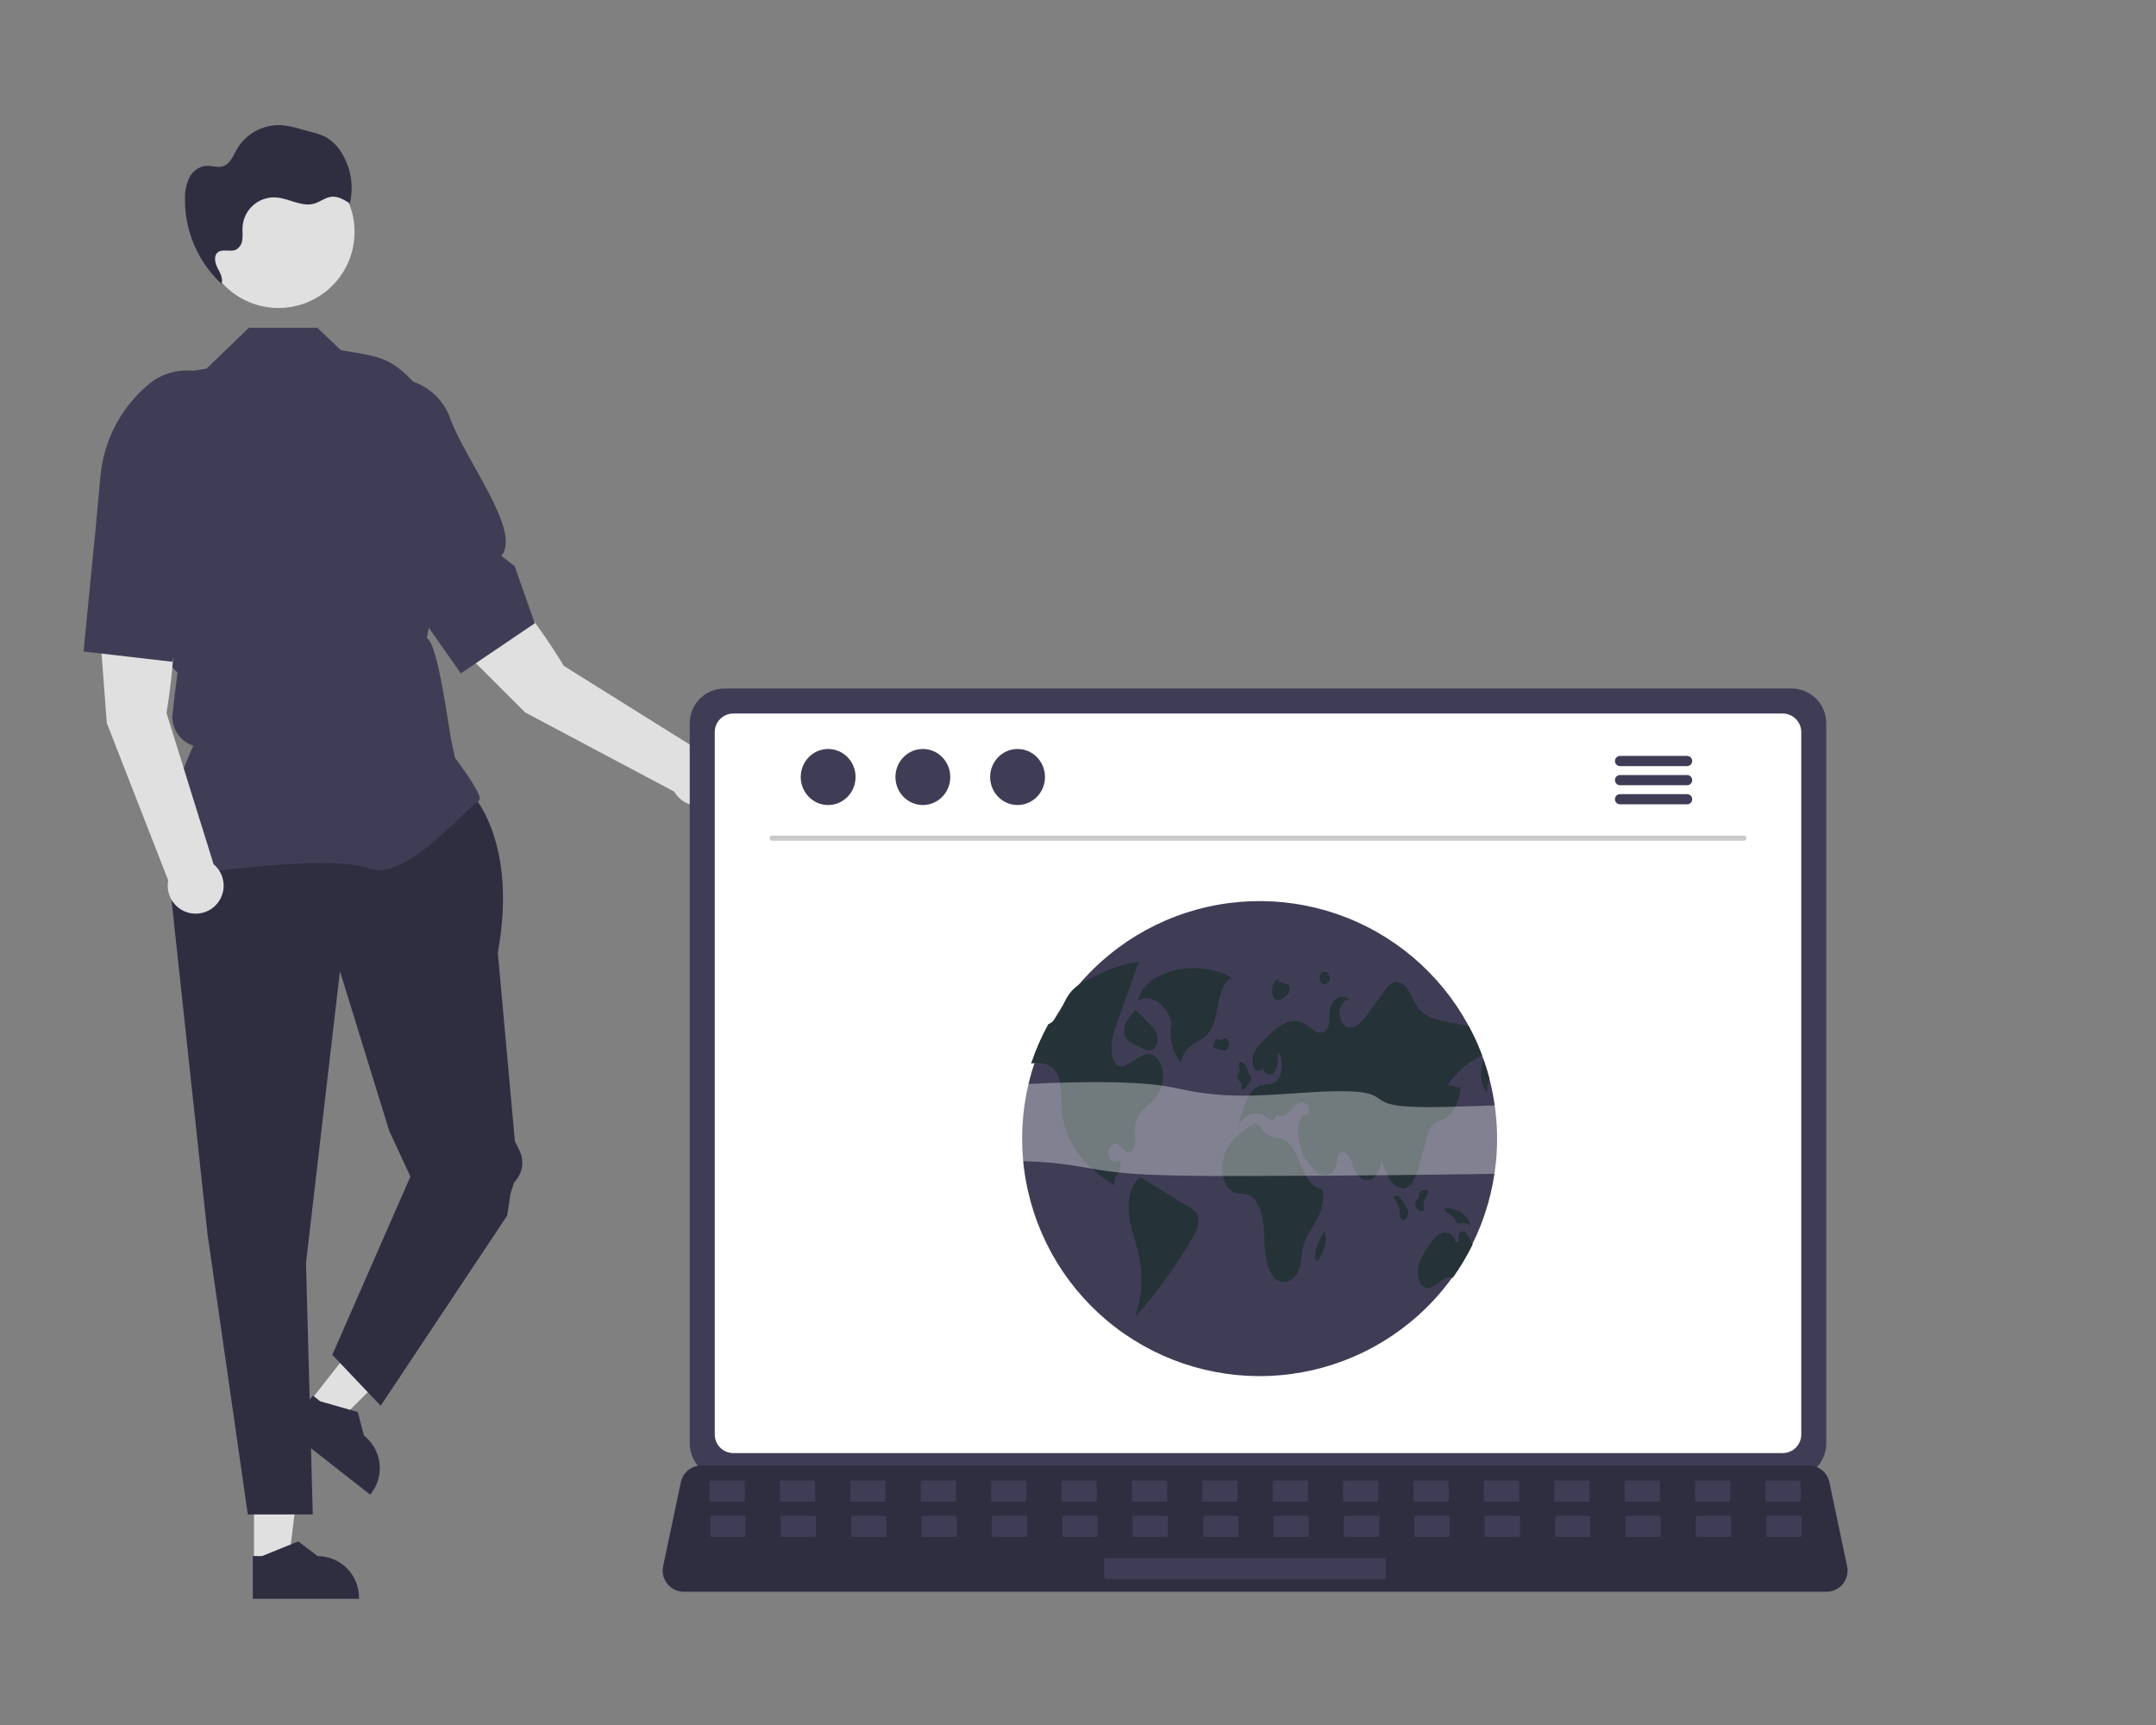 <svg width="500" height="400" viewBox="0 0 500 400" fill="none" xmlns="http://www.w3.org/2000/svg">
<rect x="0" y="0" width="500" height="400" fill="#808080" stroke="none"/>
<path d="M58.905 362.377L66.913 362.376L70.723 331.485L58.903 331.485L58.905 362.377Z" fill="#E0E0E0"/>
<path d="M58.623 370.731L83.251 370.73V370.418C83.251 367.876 82.24 365.438 80.443 363.641C78.645 361.843 76.207 360.833 73.665 360.833H73.665L69.166 357.42L60.773 360.833L58.623 360.833L58.623 370.731Z" fill="#2F2E41"/>
<path d="M71.838 325.002L78.143 329.94L100.191 307.972L90.886 300.683L71.838 325.002Z" fill="#E0E0E0"/>
<path d="M66.464 331.405L85.852 346.591L86.043 346.346C87.611 344.345 88.32 341.802 88.013 339.279C87.706 336.755 86.41 334.456 84.409 332.889L84.408 332.888L82.972 327.427L74.259 324.938L72.567 323.613L66.464 331.405Z" fill="#2F2E41"/>
<path d="M109.542 184.25C109.542 184.25 120.171 195.273 115.447 220.862L119.413 264.676L120.437 266.704C121.047 267.913 121.26 269.283 121.045 270.62C120.831 271.957 120.2 273.192 119.243 274.149L118.4 276.764L117.612 281.882L88.284 325.973L77.065 314.163L95.174 272.827L90.253 262.198L78.837 225.193L70.963 292.905L72.538 351.168H57.468L48.131 286.212L38.289 194.88L43.408 184.25H109.542Z" fill="#2F2E41"/>
<path d="M40.743 203.191L40.635 203.04C34.899 195.009 43.526 175.712 44.827 172.915C43.282 172.413 41.959 171.392 41.082 170.024C40.206 168.657 39.83 167.028 40.02 165.414L40.581 160.646L41.166 155.97L36.977 151.781L36.965 151.677L34.555 130.585L31.05 116.577C29.73 111.281 29.843 105.729 31.377 100.491C32.91 95.253 35.811 90.518 39.78 86.771L47.88 85.485L57.726 75.999H73.602L79.046 81.2C89.208 82.982 90.954 82.4 99.683 92.875L95.716 125.443L94.727 129.923L94.73 136L97.245 138.796C98.151 139.803 98.81 141.007 99.168 142.314C99.526 143.62 99.575 144.993 99.309 146.321L98.978 147.975C101.573 149.087 104.048 168.847 104.64 171.607L105.523 175.73C106.279 176.728 111.269 183.381 111.269 185.199C111.269 185.472 111.067 185.736 110.635 186.029C107.234 188.332 93.678 204.665 85.361 201.336C76.501 197.794 41.281 203.108 40.926 203.162L40.743 203.191Z" fill="#3F3D56"/>
<path d="M38.61 165.32C38.61 165.32 42.687 142.278 38.579 133.612L22.285 134.776L24.765 167.648L39.009 204.147C38.792 205.271 38.876 206.433 39.253 207.515C39.629 208.597 40.286 209.559 41.155 210.305C42.024 211.051 43.075 211.554 44.201 211.762C45.327 211.97 46.489 211.877 47.567 211.491C48.646 211.106 49.603 210.442 50.342 209.567C51.081 208.691 51.575 207.636 51.774 206.509C51.973 205.381 51.871 204.22 51.476 203.145C51.082 202.069 50.41 201.118 49.529 200.386L38.61 165.32Z" fill="#E0E0E0"/>
<path d="M22.286 121.391L23.294 110.409C23.674 106.276 24.867 102.258 26.805 98.588C28.742 94.917 31.387 91.666 34.585 89.021C36.573 87.39 38.977 86.347 41.526 86.011C44.075 85.674 46.667 86.057 49.01 87.117C52.176 88.575 54.671 91.18 55.989 94.406C57.307 97.633 57.352 101.24 56.112 104.498C52.346 114.375 53.706 124.82 46.363 126.094L47.161 129.889L39.941 153.453L19.376 151.071L22.286 121.391Z" fill="#3F3D56"/>
<path d="M130.745 154.399C130.745 154.399 118.81 134.271 110.045 130.38L98.451 141.889L121.768 165.193L156.367 183.573C156.936 184.568 157.757 185.394 158.748 185.968C159.739 186.542 160.865 186.844 162.01 186.843C163.155 186.841 164.28 186.537 165.27 185.96C166.259 185.384 167.079 184.556 167.645 183.56C168.211 182.565 168.504 181.437 168.493 180.292C168.483 179.146 168.169 178.024 167.585 177.039C167 176.054 166.166 175.241 165.166 174.683C164.166 174.125 163.036 173.841 161.89 173.861L130.745 154.399Z" fill="#E0E0E0"/>
<path d="M89.723 131.742L83.326 122.758C80.918 119.377 79.203 115.554 78.278 111.507C77.354 107.461 77.238 103.272 77.939 99.18C78.382 96.648 79.524 94.289 81.237 92.372C82.95 90.454 85.166 89.054 87.632 88.33C90.983 87.37 94.573 87.719 97.677 89.305C100.781 90.891 103.166 93.597 104.351 96.875C107.937 106.819 121.017 123.162 116.28 128.916L119.36 131.273L124.015 144.535L106.872 156.14L89.723 131.742Z" fill="#3F3D56"/>
<path d="M64.593 71.416C74.331 71.416 82.225 63.521 82.225 53.783C82.225 44.045 74.331 36.151 64.593 36.151C54.855 36.151 46.961 44.045 46.961 53.783C46.961 63.521 54.855 71.416 64.593 71.416Z" fill="#E0E0E0"/>
<path d="M51.797 66.212C51.644 66.077 51.498 65.933 51.348 65.794C51.343 65.808 51.342 65.823 51.336 65.837L51.797 66.212Z" fill="#2F2E41"/>
<path d="M79.042 35.164C78.166 33.754 76.952 32.584 75.511 31.759C74.526 31.282 73.491 30.915 72.425 30.666L69.634 29.905C68.204 29.462 66.734 29.166 65.244 29.021C63.176 28.919 61.119 29.387 59.299 30.374C57.478 31.362 55.964 32.831 54.922 34.62C54.079 36.116 53.403 37.979 51.776 38.526C50.464 38.968 49.032 38.345 47.654 38.466C46.846 38.583 46.079 38.898 45.422 39.382C44.764 39.866 44.236 40.505 43.885 41.242C43.198 42.725 42.86 44.346 42.896 45.98C42.842 49.69 43.566 53.37 45.022 56.782C46.477 60.195 48.632 63.265 51.347 65.794C51.802 64.594 51.053 63.299 50.46 62.152C49.861 60.991 49.49 59.372 50.494 58.536C51.611 57.605 53.402 58.508 54.723 57.901C55.146 57.658 55.502 57.314 55.759 56.9C56.017 56.486 56.168 56.015 56.199 55.528C56.327 54.564 56.193 53.584 56.254 52.613C56.314 51.651 56.564 50.71 56.989 49.845C57.415 48.98 58.008 48.208 58.733 47.573C59.459 46.939 60.303 46.454 61.217 46.147C62.131 45.841 63.097 45.718 64.058 45.787C67.066 46.002 69.985 48.057 72.88 47.212C74.238 46.815 75.397 45.804 76.802 45.634C78.358 45.446 79.822 46.324 81.144 47.168C81.624 45.129 81.685 43.013 81.324 40.95C80.963 38.887 80.186 36.918 79.042 35.164Z" fill="#2F2E41"/>
<path d="M159.953 167.678V334.712C159.955 336.841 160.801 338.882 162.306 340.387C163.811 341.892 165.852 342.738 167.981 342.74H415.502C417.631 342.738 419.672 341.892 421.177 340.387C422.682 338.882 423.528 336.841 423.53 334.712V167.678C423.525 165.551 422.677 163.513 421.173 162.01C419.668 160.507 417.629 159.661 415.502 159.659H167.981C165.854 159.661 163.815 160.507 162.311 162.01C160.806 163.513 159.958 165.551 159.953 167.678Z" fill="#3F3D56"/>
<path d="M165.761 169.756V332.652C165.763 333.789 166.215 334.88 167.02 335.684C167.824 336.488 168.914 336.941 170.051 336.943H413.443C414.58 336.941 415.67 336.488 416.474 335.684C417.279 334.88 417.731 333.789 417.733 332.652V169.756C417.733 168.618 417.281 167.526 416.477 166.72C415.673 165.914 414.582 165.46 413.443 165.457H170.051C168.912 165.46 167.821 165.914 167.017 166.72C166.213 167.526 165.761 168.618 165.761 169.756Z" fill="white"/>
<path d="M154.777 367.288C155.231 367.857 155.807 368.315 156.463 368.629C157.119 368.943 157.838 369.104 158.565 369.101H423.602C424.327 369.1 425.043 368.937 425.697 368.625C426.351 368.313 426.927 367.859 427.384 367.296C427.84 366.733 428.166 366.075 428.336 365.371C428.507 364.666 428.518 363.933 428.369 363.223L424.255 343.68C424.085 342.883 423.718 342.142 423.187 341.523C422.657 340.904 421.98 340.428 421.219 340.138C420.667 339.921 420.08 339.81 419.488 339.811H162.663C162.071 339.81 161.483 339.921 160.932 340.138C160.171 340.428 159.494 340.904 158.964 341.523C158.433 342.142 158.066 342.883 157.896 343.68L153.781 363.223C153.635 363.932 153.648 364.665 153.821 365.368C153.993 366.071 154.32 366.727 154.777 367.288Z" fill="#2F2E41"/>
<path d="M409.727 348.229H417.321C417.478 348.229 417.605 348.101 417.605 347.944V343.615C417.605 343.458 417.478 343.331 417.321 343.331H409.727C409.57 343.331 409.442 343.458 409.442 343.615V347.944C409.442 348.101 409.57 348.229 409.727 348.229Z" fill="#3F3D56"/>
<path d="M393.4 348.229H400.995C401.152 348.229 401.279 348.101 401.279 347.944V343.615C401.279 343.458 401.152 343.331 400.995 343.331H393.4C393.243 343.331 393.116 343.458 393.116 343.615V347.944C393.116 348.101 393.243 348.229 393.4 348.229Z" fill="#3F3D56"/>
<path d="M377.074 348.229H384.669C384.826 348.229 384.953 348.101 384.953 347.944V343.615C384.953 343.458 384.826 343.331 384.669 343.331H377.074C376.917 343.331 376.79 343.458 376.79 343.615V347.944C376.79 348.101 376.917 348.229 377.074 348.229Z" fill="#3F3D56"/>
<path d="M360.748 348.229H368.343C368.5 348.229 368.627 348.101 368.627 347.944V343.615C368.627 343.458 368.5 343.331 368.343 343.331H360.748C360.591 343.331 360.464 343.458 360.464 343.615V347.944C360.464 348.101 360.591 348.229 360.748 348.229Z" fill="#3F3D56"/>
<path d="M344.422 348.229H352.017C352.174 348.229 352.301 348.101 352.301 347.944V343.615C352.301 343.458 352.174 343.331 352.017 343.331H344.422C344.265 343.331 344.138 343.458 344.138 343.615V347.944C344.138 348.101 344.265 348.229 344.422 348.229Z" fill="#3F3D56"/>
<path d="M328.096 348.229H335.691C335.847 348.229 335.975 348.101 335.975 347.944V343.615C335.975 343.458 335.847 343.331 335.691 343.331H328.096C327.939 343.331 327.812 343.458 327.812 343.615V347.944C327.812 348.101 327.939 348.229 328.096 348.229Z" fill="#3F3D56"/>
<path d="M311.77 348.229H319.364C319.521 348.229 319.648 348.101 319.648 347.944V343.615C319.648 343.458 319.521 343.331 319.364 343.331H311.77C311.613 343.331 311.485 343.458 311.485 343.615V347.944C311.485 348.101 311.613 348.229 311.77 348.229Z" fill="#3F3D56"/>
<path d="M295.444 348.229H303.039C303.196 348.229 303.323 348.101 303.323 347.944V343.615C303.323 343.458 303.196 343.331 303.039 343.331H295.444C295.287 343.331 295.16 343.458 295.16 343.615V347.944C295.16 348.101 295.287 348.229 295.444 348.229Z" fill="#3F3D56"/>
<path d="M279.118 348.229H286.713C286.87 348.229 286.997 348.101 286.997 347.944V343.615C286.997 343.458 286.87 343.331 286.713 343.331H279.118C278.961 343.331 278.834 343.458 278.834 343.615V347.944C278.834 348.101 278.961 348.229 279.118 348.229Z" fill="#3F3D56"/>
<path d="M262.792 348.229H270.387C270.544 348.229 270.671 348.101 270.671 347.944V343.615C270.671 343.458 270.544 343.331 270.387 343.331H262.792C262.635 343.331 262.508 343.458 262.508 343.615V347.944C262.508 348.101 262.635 348.229 262.792 348.229Z" fill="#3F3D56"/>
<path d="M246.466 348.229H254.061C254.218 348.229 254.345 348.101 254.345 347.944V343.615C254.345 343.458 254.218 343.331 254.061 343.331H246.466C246.309 343.331 246.182 343.458 246.182 343.615V347.944C246.182 348.101 246.309 348.229 246.466 348.229Z" fill="#3F3D56"/>
<path d="M230.14 348.229H237.734C237.891 348.229 238.019 348.101 238.019 347.944V343.615C238.019 343.458 237.891 343.331 237.734 343.331H230.14C229.983 343.331 229.856 343.458 229.856 343.615V347.944C229.856 348.101 229.983 348.229 230.14 348.229Z" fill="#3F3D56"/>
<path d="M213.813 348.229H221.408C221.565 348.229 221.692 348.101 221.692 347.944V343.615C221.692 343.458 221.565 343.331 221.408 343.331H213.813C213.657 343.331 213.529 343.458 213.529 343.615V347.944C213.529 348.101 213.657 348.229 213.813 348.229Z" fill="#3F3D56"/>
<path d="M197.487 348.229H205.082C205.239 348.229 205.366 348.101 205.366 347.944V343.615C205.366 343.458 205.239 343.331 205.082 343.331H197.487C197.33 343.331 197.203 343.458 197.203 343.615V347.944C197.203 348.101 197.33 348.229 197.487 348.229Z" fill="#3F3D56"/>
<path d="M181.161 348.229H188.756C188.913 348.229 189.04 348.101 189.04 347.944V343.615C189.04 343.458 188.913 343.331 188.756 343.331H181.161C181.004 343.331 180.877 343.458 180.877 343.615V347.944C180.877 348.101 181.004 348.229 181.161 348.229Z" fill="#3F3D56"/>
<path d="M164.835 348.229H172.43C172.587 348.229 172.714 348.101 172.714 347.944V343.615C172.714 343.458 172.587 343.331 172.43 343.331H164.835C164.678 343.331 164.551 343.458 164.551 343.615V347.944C164.551 348.101 164.678 348.229 164.835 348.229Z" fill="#3F3D56"/>
<path d="M409.919 356.392H417.514C417.671 356.392 417.798 356.265 417.798 356.108V351.778C417.798 351.621 417.671 351.494 417.514 351.494H409.919C409.762 351.494 409.635 351.621 409.635 351.778V356.108C409.635 356.265 409.762 356.392 409.919 356.392Z" fill="#3F3D56"/>
<path d="M393.593 356.392H401.188C401.345 356.392 401.472 356.265 401.472 356.108V351.778C401.472 351.621 401.345 351.494 401.188 351.494H393.593C393.436 351.494 393.309 351.621 393.309 351.778V356.108C393.309 356.265 393.436 356.392 393.593 356.392Z" fill="#3F3D56"/>
<path d="M377.268 356.392H384.862C385.019 356.392 385.146 356.265 385.146 356.108V351.778C385.146 351.621 385.019 351.494 384.862 351.494H377.268C377.111 351.494 376.983 351.621 376.983 351.778V356.108C376.983 356.265 377.111 356.392 377.268 356.392Z" fill="#3F3D56"/>
<path d="M360.941 356.392H368.536C368.693 356.392 368.82 356.265 368.82 356.108V351.778C368.82 351.621 368.693 351.494 368.536 351.494H360.941C360.784 351.494 360.657 351.621 360.657 351.778V356.108C360.657 356.265 360.784 356.392 360.941 356.392Z" fill="#3F3D56"/>
<path d="M344.615 356.392H352.21C352.367 356.392 352.494 356.265 352.494 356.108V351.778C352.494 351.621 352.367 351.494 352.21 351.494H344.615C344.458 351.494 344.331 351.621 344.331 351.778V356.108C344.331 356.265 344.458 356.392 344.615 356.392Z" fill="#3F3D56"/>
<path d="M328.289 356.392H335.884C336.041 356.392 336.168 356.265 336.168 356.108V351.778C336.168 351.621 336.041 351.494 335.884 351.494H328.289C328.132 351.494 328.005 351.621 328.005 351.778V356.108C328.005 356.265 328.132 356.392 328.289 356.392Z" fill="#3F3D56"/>
<path d="M311.963 356.392H319.558C319.715 356.392 319.842 356.265 319.842 356.108V351.778C319.842 351.621 319.715 351.494 319.558 351.494H311.963C311.806 351.494 311.679 351.621 311.679 351.778V356.108C311.679 356.265 311.806 356.392 311.963 356.392Z" fill="#3F3D56"/>
<path d="M295.637 356.392H303.232C303.388 356.392 303.516 356.265 303.516 356.108V351.778C303.516 351.621 303.388 351.494 303.232 351.494H295.637C295.48 351.494 295.353 351.621 295.353 351.778V356.108C295.353 356.265 295.48 356.392 295.637 356.392Z" fill="#3F3D56"/>
<path d="M279.311 356.392H286.905C287.062 356.392 287.189 356.265 287.189 356.108V351.778C287.189 351.621 287.062 351.494 286.905 351.494H279.311C279.154 351.494 279.026 351.621 279.026 351.778V356.108C279.026 356.265 279.154 356.392 279.311 356.392Z" fill="#3F3D56"/>
<path d="M262.984 356.392H270.579C270.736 356.392 270.863 356.265 270.863 356.108V351.778C270.863 351.621 270.736 351.494 270.579 351.494H262.984C262.827 351.494 262.7 351.621 262.7 351.778V356.108C262.7 356.265 262.827 356.392 262.984 356.392Z" fill="#3F3D56"/>
<path d="M246.658 356.392H254.253C254.41 356.392 254.537 356.265 254.537 356.108V351.778C254.537 351.621 254.41 351.494 254.253 351.494H246.658C246.501 351.494 246.374 351.621 246.374 351.778V356.108C246.374 356.265 246.501 356.392 246.658 356.392Z" fill="#3F3D56"/>
<path d="M230.333 356.392H237.928C238.085 356.392 238.212 356.265 238.212 356.108V351.778C238.212 351.621 238.085 351.494 237.928 351.494H230.333C230.176 351.494 230.049 351.621 230.049 351.778V356.108C230.049 356.265 230.176 356.392 230.333 356.392Z" fill="#3F3D56"/>
<path d="M214.007 356.392H221.602C221.759 356.392 221.886 356.265 221.886 356.108V351.778C221.886 351.621 221.759 351.494 221.602 351.494H214.007C213.85 351.494 213.723 351.621 213.723 351.778V356.108C213.723 356.265 213.85 356.392 214.007 356.392Z" fill="#3F3D56"/>
<path d="M197.681 356.392H205.275C205.432 356.392 205.56 356.265 205.56 356.108V351.778C205.56 351.621 205.432 351.494 205.275 351.494H197.681C197.524 351.494 197.397 351.621 197.397 351.778V356.108C197.397 356.265 197.524 356.392 197.681 356.392Z" fill="#3F3D56"/>
<path d="M181.354 356.392H188.949C189.106 356.392 189.233 356.265 189.233 356.108V351.778C189.233 351.621 189.106 351.494 188.949 351.494H181.354C181.198 351.494 181.07 351.621 181.07 351.778V356.108C181.07 356.265 181.198 356.392 181.354 356.392Z" fill="#3F3D56"/>
<path d="M165.028 356.392H172.623C172.78 356.392 172.907 356.265 172.907 356.108V351.778C172.907 351.621 172.78 351.494 172.623 351.494H165.028C164.871 351.494 164.744 351.621 164.744 351.778V356.108C164.744 356.265 164.871 356.392 165.028 356.392Z" fill="#3F3D56"/>
<path d="M256.372 366.188H321.108C321.265 366.188 321.393 366.061 321.393 365.904V361.574C321.393 361.417 321.265 361.29 321.108 361.29H256.372C256.215 361.29 256.088 361.417 256.088 361.574V365.904C256.088 366.061 256.215 366.188 256.372 366.188Z" fill="#3F3D56"/>
<path d="M347.194 264.132C347.167 277.883 341.997 291.127 332.701 301.26C323.404 311.392 310.654 317.68 296.957 318.889C283.259 320.097 269.605 316.137 258.679 307.788C247.753 299.439 240.345 287.305 237.911 273.771C235.478 260.236 238.195 246.282 245.529 234.649C252.863 223.017 264.283 214.549 277.543 210.91C290.804 207.271 304.946 208.725 317.189 214.984C329.433 221.244 338.892 231.857 343.707 244.738C343.827 245.061 343.944 245.385 344.058 245.711V245.714C344.566 247.15 345.014 248.612 345.401 250.101C346.595 254.682 347.198 259.398 347.194 264.132Z" fill="#3F3D56"/>
<path d="M285.68 226.722C283.189 225.374 280.422 224.614 277.592 224.498C274.761 224.382 271.942 224.914 269.348 226.054C267.065 227.048 264.66 228.83 263.898 232.05C266.979 230.231 270.968 233.104 271.76 237.713L271.575 237.764C271.157 240.956 272.091 244.432 273.901 246.411C274.036 245.518 274.367 244.666 274.872 243.917C275.377 243.168 276.043 242.541 276.82 242.082C278.15 241.208 279.621 240.573 280.636 239.07C281.839 237.289 282.145 234.686 282.623 232.311C283.1 229.936 284.007 227.384 285.68 226.722Z" fill="#253237"/>
<path d="M268.434 253.887C267.58 255.168 266.441 255.972 265.418 256.973C264.237 258.047 263.463 259.495 263.225 261.073C263.095 262.188 263.296 263.322 263.268 264.45C263.24 265.577 262.864 266.846 262.097 267.126C260.887 267.564 259.963 265.315 258.718 265.158C257.729 265.035 256.839 266.59 257.126 267.94C257.412 269.289 258.758 269.887 259.531 269.006C260.231 270.179 259.738 272.308 258.687 272.668C258.577 273.408 258.466 274.144 258.358 274.883C255.703 273.026 253.02 271.137 250.762 268.417C248.25 265.418 246.693 261.736 246.289 257.845C245.996 254.718 246.431 251.142 244.995 248.736C243.846 246.811 241.875 246.386 240.1 246.506C239.777 246.527 239.45 246.564 239.127 246.604C240.173 243.462 241.502 240.42 243.098 237.517C243.459 237.362 243.794 237.153 244.093 236.898C245.744 235.496 246.477 232.659 247.817 230.697C247.903 230.57 247.992 230.447 248.085 230.327C249.456 228.537 251.291 227.616 253.066 226.76C256.993 224.853 261.035 222.922 265.181 223.187L264.001 223.301C262.624 227.157 261.246 231.014 259.867 234.871C259.658 235.462 259.446 236.055 259.233 236.648C258.45 238.842 257.643 241.177 257.763 243.632C257.834 245.086 258.339 246.638 259.3 247.137C260.197 247.599 261.176 247.033 262.042 246.472C262.409 246.238 262.772 246.004 263.139 245.766C264.454 244.919 265.911 244.051 267.3 244.617C268.572 245.135 269.512 246.863 269.691 248.727C269.854 250.538 269.412 252.353 268.434 253.887Z" fill="#253237"/>
<path d="M276.257 280.218C272.415 277.852 268.574 275.487 264.732 273.122L264.797 272.954C262.409 273.863 261.417 278.109 261.812 281.581C262.207 285.053 263.545 288.157 264.221 291.541C265.133 296.17 264.789 300.96 263.225 305.412C268.276 299.743 272.746 293.583 276.569 287.023C277.103 286.196 277.51 285.294 277.776 284.347C278.058 283.337 277.957 282.258 277.494 281.318C277.179 280.854 276.754 280.476 276.257 280.218Z" fill="#253237"/>
<path d="M261.095 237.185C260.644 238.153 260.575 239.256 260.901 240.274C261.28 241.094 261.967 241.731 262.814 242.046L264.936 243.098C265.643 243.448 266.404 243.802 267.124 243.514C267.992 243.166 268.594 241.805 268.438 240.541C268.272 239.197 267.425 238.272 266.641 237.484C265.544 236.381 264.447 235.279 263.35 234.177L262.731 234.934C262.063 235.586 261.509 236.347 261.095 237.185Z" fill="#253237"/>
<path d="M335.815 251.561C336.77 251.786 337.725 252.01 338.68 252.235C338.513 255.461 336.915 258.446 334.771 259.527C333.877 259.977 332.882 260.143 332.143 260.984C331.475 261.748 331.136 262.937 330.825 264.074C330.279 266.057 329.734 268.041 329.189 270.025C328.604 272.163 327.852 274.538 326.33 275.308C325.024 275.97 323.53 275.16 322.526 273.802C321.522 272.443 320.909 270.617 320.314 268.836C320.351 270.777 319.449 272.68 318.17 273.355C316.889 274.03 315.33 273.42 314.474 271.913C313.858 270.832 313.602 269.406 312.998 268.309C312.395 267.213 311.129 266.584 310.469 267.613C310.035 268.297 310.09 269.344 309.875 270.213C309.766 270.79 309.481 271.318 309.058 271.725C308.635 272.132 308.096 272.397 307.515 272.483C306.981 272.471 306.456 272.35 305.97 272.128C305.485 271.907 305.049 271.588 304.691 271.193C302.804 269.263 301.576 266.786 301.182 264.117C300.915 262.837 300.948 261.512 301.281 260.248C301.659 259.049 302.574 258.125 303.483 258.353C304.081 257.09 302.901 255.414 301.838 255.562C300.772 255.71 299.937 256.853 299.063 257.731C298.191 258.609 296.971 259.247 296.093 258.375C296.103 258.541 296.079 258.707 296.022 258.863C295.965 259.019 295.876 259.161 295.761 259.281C295.646 259.402 295.508 259.497 295.355 259.56C295.201 259.624 295.036 259.656 294.87 259.653C294.286 259.486 293.744 259.198 293.278 258.809C291.266 257.555 288.713 258.387 287.283 260.759C288.177 256.958 289.486 252.596 292.23 251.702C293.352 251.336 294.575 251.638 295.634 251.003C297.51 249.879 297.889 245.631 296.269 243.878C296.475 245.535 296.435 247.47 295.56 248.604C294.685 249.737 292.849 248.998 292.96 247.322C292.935 247.558 292.837 247.78 292.678 247.956C292.519 248.132 292.309 248.253 292.077 248.302C291.845 248.352 291.604 248.326 291.387 248.23C291.171 248.133 290.99 247.971 290.872 247.766C290.29 246.879 290.339 245.428 290.752 244.368C291.177 243.408 291.787 242.541 292.548 241.817C294.011 240.249 295.496 238.663 297.19 237.677C298.887 236.691 300.846 236.359 302.547 237.338C303.443 237.856 304.232 238.718 305.146 239.174C305.366 239.31 305.61 239.401 305.865 239.441C306.12 239.48 306.38 239.469 306.63 239.406C306.88 239.344 307.115 239.231 307.321 239.076C307.527 238.921 307.7 238.726 307.829 238.503C308.51 237.307 308.19 235.533 308.442 234.039C308.895 231.399 311.535 230.164 312.998 231.907C311.905 231.627 310.774 232.921 310.639 234.489C310.5 236.057 311.292 237.64 312.351 238.115C314.132 238.903 315.875 236.919 317.222 235.083C318.626 233.161 320.033 231.24 321.442 229.32C321.667 228.993 321.919 228.686 322.196 228.402C322.638 227.972 323.226 227.725 323.842 227.713C324.458 227.7 325.056 227.922 325.514 228.334C326.937 229.495 327.606 231.877 328.773 233.515C330.467 235.897 333.002 236.476 335.362 236.938C337.121 237.28 338.881 237.624 340.642 237.97C341.816 240.154 342.84 242.415 343.707 244.738C340.478 246.21 337.739 248.578 335.815 251.561Z" fill="#253237"/>
<path d="M345.4 250.101C345.04 251.165 344.842 252.277 344.815 253.4C343.306 251.558 343.066 248.105 344.057 245.714C344.566 247.15 345.013 248.612 345.4 250.101Z" fill="#253237"/>
<path d="M341.501 288.625C340.182 291.305 338.647 293.873 336.912 296.305C335.803 295.83 334.61 296.678 333.572 297.472C332.488 298.304 331.185 299.114 330.073 298.356C328.936 297.58 328.57 295.408 328.93 293.686C329.344 292.098 330.069 290.607 331.062 289.3C331.986 287.92 332.975 286.487 334.259 285.951C335.547 285.415 337.201 286.173 337.577 288.003L338.489 287.972C337.977 287.27 338.245 285.816 338.932 285.56C339.724 285.261 340.411 286.349 340.879 287.31C341.089 287.744 341.301 288.182 341.501 288.625Z" fill="#253237"/>
<path d="M306.58 275.614C304.62 275.737 303.068 273.324 302.036 270.95C301.005 268.577 300.063 265.862 298.295 264.654C297.285 263.964 296.133 263.869 295.037 263.535C294.415 263.378 293.84 263.075 293.358 262.651C292.877 262.227 292.504 261.695 292.269 261.098L291.026 260.596C289.287 261.465 287.695 262.601 286.306 263.962C284.719 265.647 283.731 267.808 283.493 270.111C283.256 272.599 284.133 275.374 285.772 276.309C287.066 277.048 288.574 276.582 289.885 277.258C291.524 278.103 292.497 280.557 292.865 282.981C293.233 285.404 293.14 287.922 293.403 290.373C293.667 292.824 294.393 295.374 295.896 296.63C297.776 298.201 300.535 296.895 301.379 294.035C301.793 292.631 301.779 291.048 302.088 289.591C302.633 287.026 304.104 285.122 305.271 283.018C306.438 280.914 307.356 278.056 306.58 275.614Z" fill="#253237"/>
<path d="M287.214 250.406C287.396 250.574 287.567 250.755 287.724 250.947C287.886 251.228 287.969 251.547 287.964 251.871C287.958 252.195 287.865 252.511 287.693 252.786C287.929 252.772 288.159 252.71 288.37 252.603C288.581 252.496 288.767 252.346 288.917 252.163C289.275 251.756 289.59 251.313 289.856 250.841C289.982 250.679 290.071 250.492 290.119 250.293C290.167 250.094 290.171 249.888 290.133 249.687C290.04 249.422 289.822 249.31 289.668 249.111C289.455 248.723 289.31 248.301 289.239 247.863C289.153 247.454 288.956 247.076 288.668 246.772C288.38 246.469 288.013 246.251 287.608 246.145L287.706 246.164C287.539 246.263 287.407 246.412 287.329 246.59C287.251 246.768 287.23 246.966 287.27 247.156C287.329 247.541 287.576 247.86 287.552 248.252C287.516 248.816 286.953 249.08 286.918 249.644C286.913 249.927 287.019 250.2 287.214 250.406Z" fill="#253237"/>
<path d="M283.855 240.825L283.864 240.824C283.924 240.769 283.98 240.709 284.031 240.646L283.855 240.825Z" fill="#253237"/>
<path d="M284.444 243.471C284.679 243.265 284.853 242.997 284.947 242.699C285.041 242.4 285.051 242.081 284.976 241.777C284.833 241.136 284.329 240.705 283.865 240.823C283.73 240.96 283.562 241.06 283.378 241.114C283.194 241.169 282.999 241.175 282.812 241.133C282.524 241.059 282.209 240.869 281.96 241.085C281.817 241.247 281.717 241.442 281.669 241.652C281.577 241.935 281.485 242.218 281.393 242.502C281.349 242.603 281.337 242.715 281.36 242.823C281.378 242.867 281.406 242.905 281.443 242.934C281.479 242.963 281.523 242.982 281.569 242.99C282.123 243.153 282.676 243.316 283.229 243.479C283.42 243.567 283.628 243.612 283.837 243.61C284.047 243.609 284.254 243.562 284.444 243.471Z" fill="#253237"/>
<path d="M326.227 280.005C325.971 279.586 325.715 279.168 325.459 278.749C325.208 278.264 324.864 277.832 324.448 277.479C324.356 277.402 324.25 277.344 324.136 277.309C324.022 277.274 323.902 277.262 323.783 277.274C323.664 277.286 323.549 277.321 323.444 277.379C323.339 277.436 323.246 277.513 323.172 277.607L323.203 277.846C323.888 278.58 324.355 279.491 324.551 280.476C324.609 280.904 324.589 281.347 324.64 281.777C324.646 281.977 324.69 282.173 324.772 282.355C324.853 282.537 324.969 282.701 325.114 282.838C325.517 283.108 325.99 282.711 326.277 282.226C326.533 281.829 326.648 281.356 326.603 280.885C326.539 280.569 326.411 280.27 326.227 280.005Z" fill="#253237"/>
<path d="M330.24 280.551C330.288 280.158 330.257 279.76 330.146 279.381C330.128 278.868 330.264 278.361 330.537 277.926C330.808 277.515 331.013 277.065 331.145 276.591C331.201 276.375 331.191 276.147 331.116 275.937C331.031 275.747 330.826 275.66 330.709 275.811L330.96 275.973C330.62 275.913 330.271 275.929 329.939 276.023C329.749 276.095 329.58 276.213 329.445 276.365C329.31 276.516 329.214 276.699 329.164 276.896C329.123 277.203 329.055 277.506 328.961 277.801C328.811 278.11 328.52 278.213 328.338 278.484C328.213 278.724 328.15 278.992 328.155 279.262C328.159 279.533 328.231 279.798 328.363 280.034C328.593 280.42 328.957 280.707 329.387 280.839C329.694 280.949 330.099 280.955 330.24 280.551Z" fill="#253237"/>
<path d="M337.387 282.707C337.498 282.997 337.647 283.27 337.83 283.52C338.172 283.865 338.637 283.653 339.052 283.569C339.429 283.51 339.815 283.553 340.169 283.695C340.523 283.837 340.832 284.072 341.063 284.376C340.902 283.573 340.55 282.82 340.038 282.181C339.526 281.542 338.868 281.036 338.12 280.704C337.147 280.367 336.122 280.207 335.093 280.23L334.917 280.275C335.365 281.579 336.771 281.55 337.387 282.707Z" fill="#253237"/>
<path d="M307.116 285.374L307.119 285.38L307.17 285.281L307.116 285.374Z" fill="#253237"/>
<path d="M306.031 287.473C305.795 287.902 305.592 288.349 305.423 288.809C305.2 289.555 305.052 290.321 304.982 291.096C304.927 291.536 304.91 292.099 305.186 292.314C305.265 292.367 305.361 292.389 305.455 292.376C305.55 292.363 305.636 292.316 305.698 292.244C305.852 292.082 305.977 291.896 306.07 291.692C306.612 290.758 307.034 289.758 307.323 288.717C307.626 287.612 307.554 286.439 307.118 285.38C306.756 286.078 306.394 286.775 306.031 287.473Z" fill="#253237"/>
<path d="M295.572 231.557C295.744 231.726 295.962 231.84 296.198 231.886C296.435 231.932 296.679 231.908 296.902 231.817C297.364 231.615 297.787 231.335 298.154 230.99C298.458 230.765 298.715 230.484 298.913 230.162C299.022 229.97 299.091 229.758 299.118 229.538C299.145 229.319 299.128 229.096 299.068 228.883C298.983 228.679 298.848 228.5 298.675 228.363C298.501 228.226 298.296 228.136 298.078 228.1C297.464 227.918 296.849 227.736 296.235 227.554L296.679 227.153C296.222 226.908 295.716 227.363 295.43 227.927C295.247 228.295 295.119 228.688 295.051 229.094C294.954 229.518 294.95 229.958 295.04 230.383C295.13 230.808 295.312 231.209 295.572 231.557Z" fill="#253237"/>
<path d="M306.418 227.916C306.591 228.107 306.831 228.225 307.088 228.246C307.344 228.267 307.6 228.189 307.801 228.029C307.975 227.898 308.119 227.733 308.225 227.543C308.33 227.353 308.394 227.143 308.413 226.927C308.457 226.443 308.218 225.906 307.876 225.865L307.955 225.412C307.297 225.293 306.488 225.27 306.136 226.068C306.017 226.374 305.981 226.705 306.03 227.03C306.08 227.354 306.214 227.66 306.418 227.916Z" fill="#253237"/>
<path d="M404.446 194.946H179.048C178.893 194.943 178.746 194.879 178.638 194.769C178.53 194.658 178.47 194.51 178.47 194.356C178.47 194.201 178.53 194.053 178.638 193.942C178.746 193.832 178.893 193.768 179.048 193.765H404.446C404.6 193.768 404.747 193.832 404.855 193.942C404.964 194.053 405.024 194.201 405.024 194.356C405.024 194.51 404.964 194.658 404.855 194.769C404.747 194.879 404.6 194.943 404.446 194.946Z" fill="#CACACA"/>
<path d="M192.057 186.674C195.568 186.674 198.415 183.764 198.415 180.175C198.415 176.585 195.568 173.675 192.057 173.675C188.546 173.675 185.699 176.585 185.699 180.175C185.699 183.764 188.546 186.674 192.057 186.674Z" fill="#3F3D56"/>
<path d="M214.02 186.674C217.531 186.674 220.378 183.764 220.378 180.175C220.378 176.585 217.531 173.675 214.02 173.675C210.509 173.675 207.662 176.585 207.662 180.175C207.662 183.764 210.509 186.674 214.02 186.674Z" fill="#3F3D56"/>
<path d="M235.984 186.674C239.495 186.674 242.342 183.764 242.342 180.175C242.342 176.585 239.495 173.675 235.984 173.675C232.473 173.675 229.626 176.585 229.626 180.175C229.626 183.764 232.473 186.674 235.984 186.674Z" fill="#3F3D56"/>
<path d="M391.284 175.286H375.683C375.373 175.292 375.079 175.419 374.862 175.64C374.646 175.861 374.524 176.158 374.524 176.467C374.524 176.776 374.646 177.073 374.862 177.294C375.079 177.515 375.373 177.642 375.683 177.648H391.284C391.594 177.642 391.888 177.515 392.105 177.294C392.321 177.073 392.442 176.776 392.442 176.467C392.442 176.158 392.321 175.861 392.105 175.64C391.888 175.419 391.594 175.292 391.284 175.286Z" fill="#3F3D56"/>
<path d="M391.284 179.72H375.683C375.373 179.726 375.079 179.854 374.862 180.074C374.646 180.295 374.524 180.592 374.524 180.902C374.524 181.211 374.646 181.508 374.862 181.729C375.079 181.95 375.373 182.077 375.683 182.083H391.284C391.594 182.077 391.888 181.95 392.105 181.729C392.321 181.508 392.442 181.211 392.442 180.902C392.442 180.592 392.321 180.295 392.105 180.074C391.888 179.854 391.594 179.726 391.284 179.72Z" fill="#3F3D56"/>
<path d="M391.284 184.149H375.683C375.373 184.155 375.079 184.282 374.862 184.503C374.646 184.724 374.524 185.021 374.524 185.33C374.524 185.64 374.646 185.937 374.862 186.157C375.079 186.378 375.373 186.506 375.683 186.512H391.284C391.594 186.506 391.888 186.378 392.105 186.157C392.321 185.937 392.442 185.64 392.442 185.33C392.442 185.021 392.321 184.724 392.105 184.503C391.888 184.282 391.594 184.155 391.284 184.149Z" fill="#3F3D56"/>
<g opacity="0.35">
<path d="M410.417 266.864C414.045 265.282 406.688 264.361 398.341 264.059C389.994 263.756 379.896 263.773 374.562 262.911C369.403 262.079 369.783 260.598 369.349 259.256C368.915 257.914 366.932 256.539 358.882 256.24C348.851 255.869 332.308 257.299 324.736 256.44C317.669 255.639 321.87 253.125 311.565 253.029C305.681 252.974 298.101 253.803 291.554 254.003C286.913 254.204 282.263 253.961 277.668 253.279C274.477 252.756 272.254 252.093 268.663 251.631C259.233 250.419 240.785 250.826 224.319 252.38C207.854 253.934 193.739 256.481 185.779 259.003C177.819 261.525 175.62 264.009 177.474 266.115C178.658 267.46 181.688 268.717 189.038 269.257C202.785 270.268 227.26 268.528 241.465 269.448C249.382 269.961 252.894 271.231 259.841 271.927C267.303 272.674 278.228 272.713 288.962 272.695C311.311 272.659 334.231 272.429 357.603 272.008C367.365 271.832 377.594 271.603 387.981 270.765C398.369 269.927 408.964 268.31 411.156 266.793" fill="white"/>
</g>
</svg>

